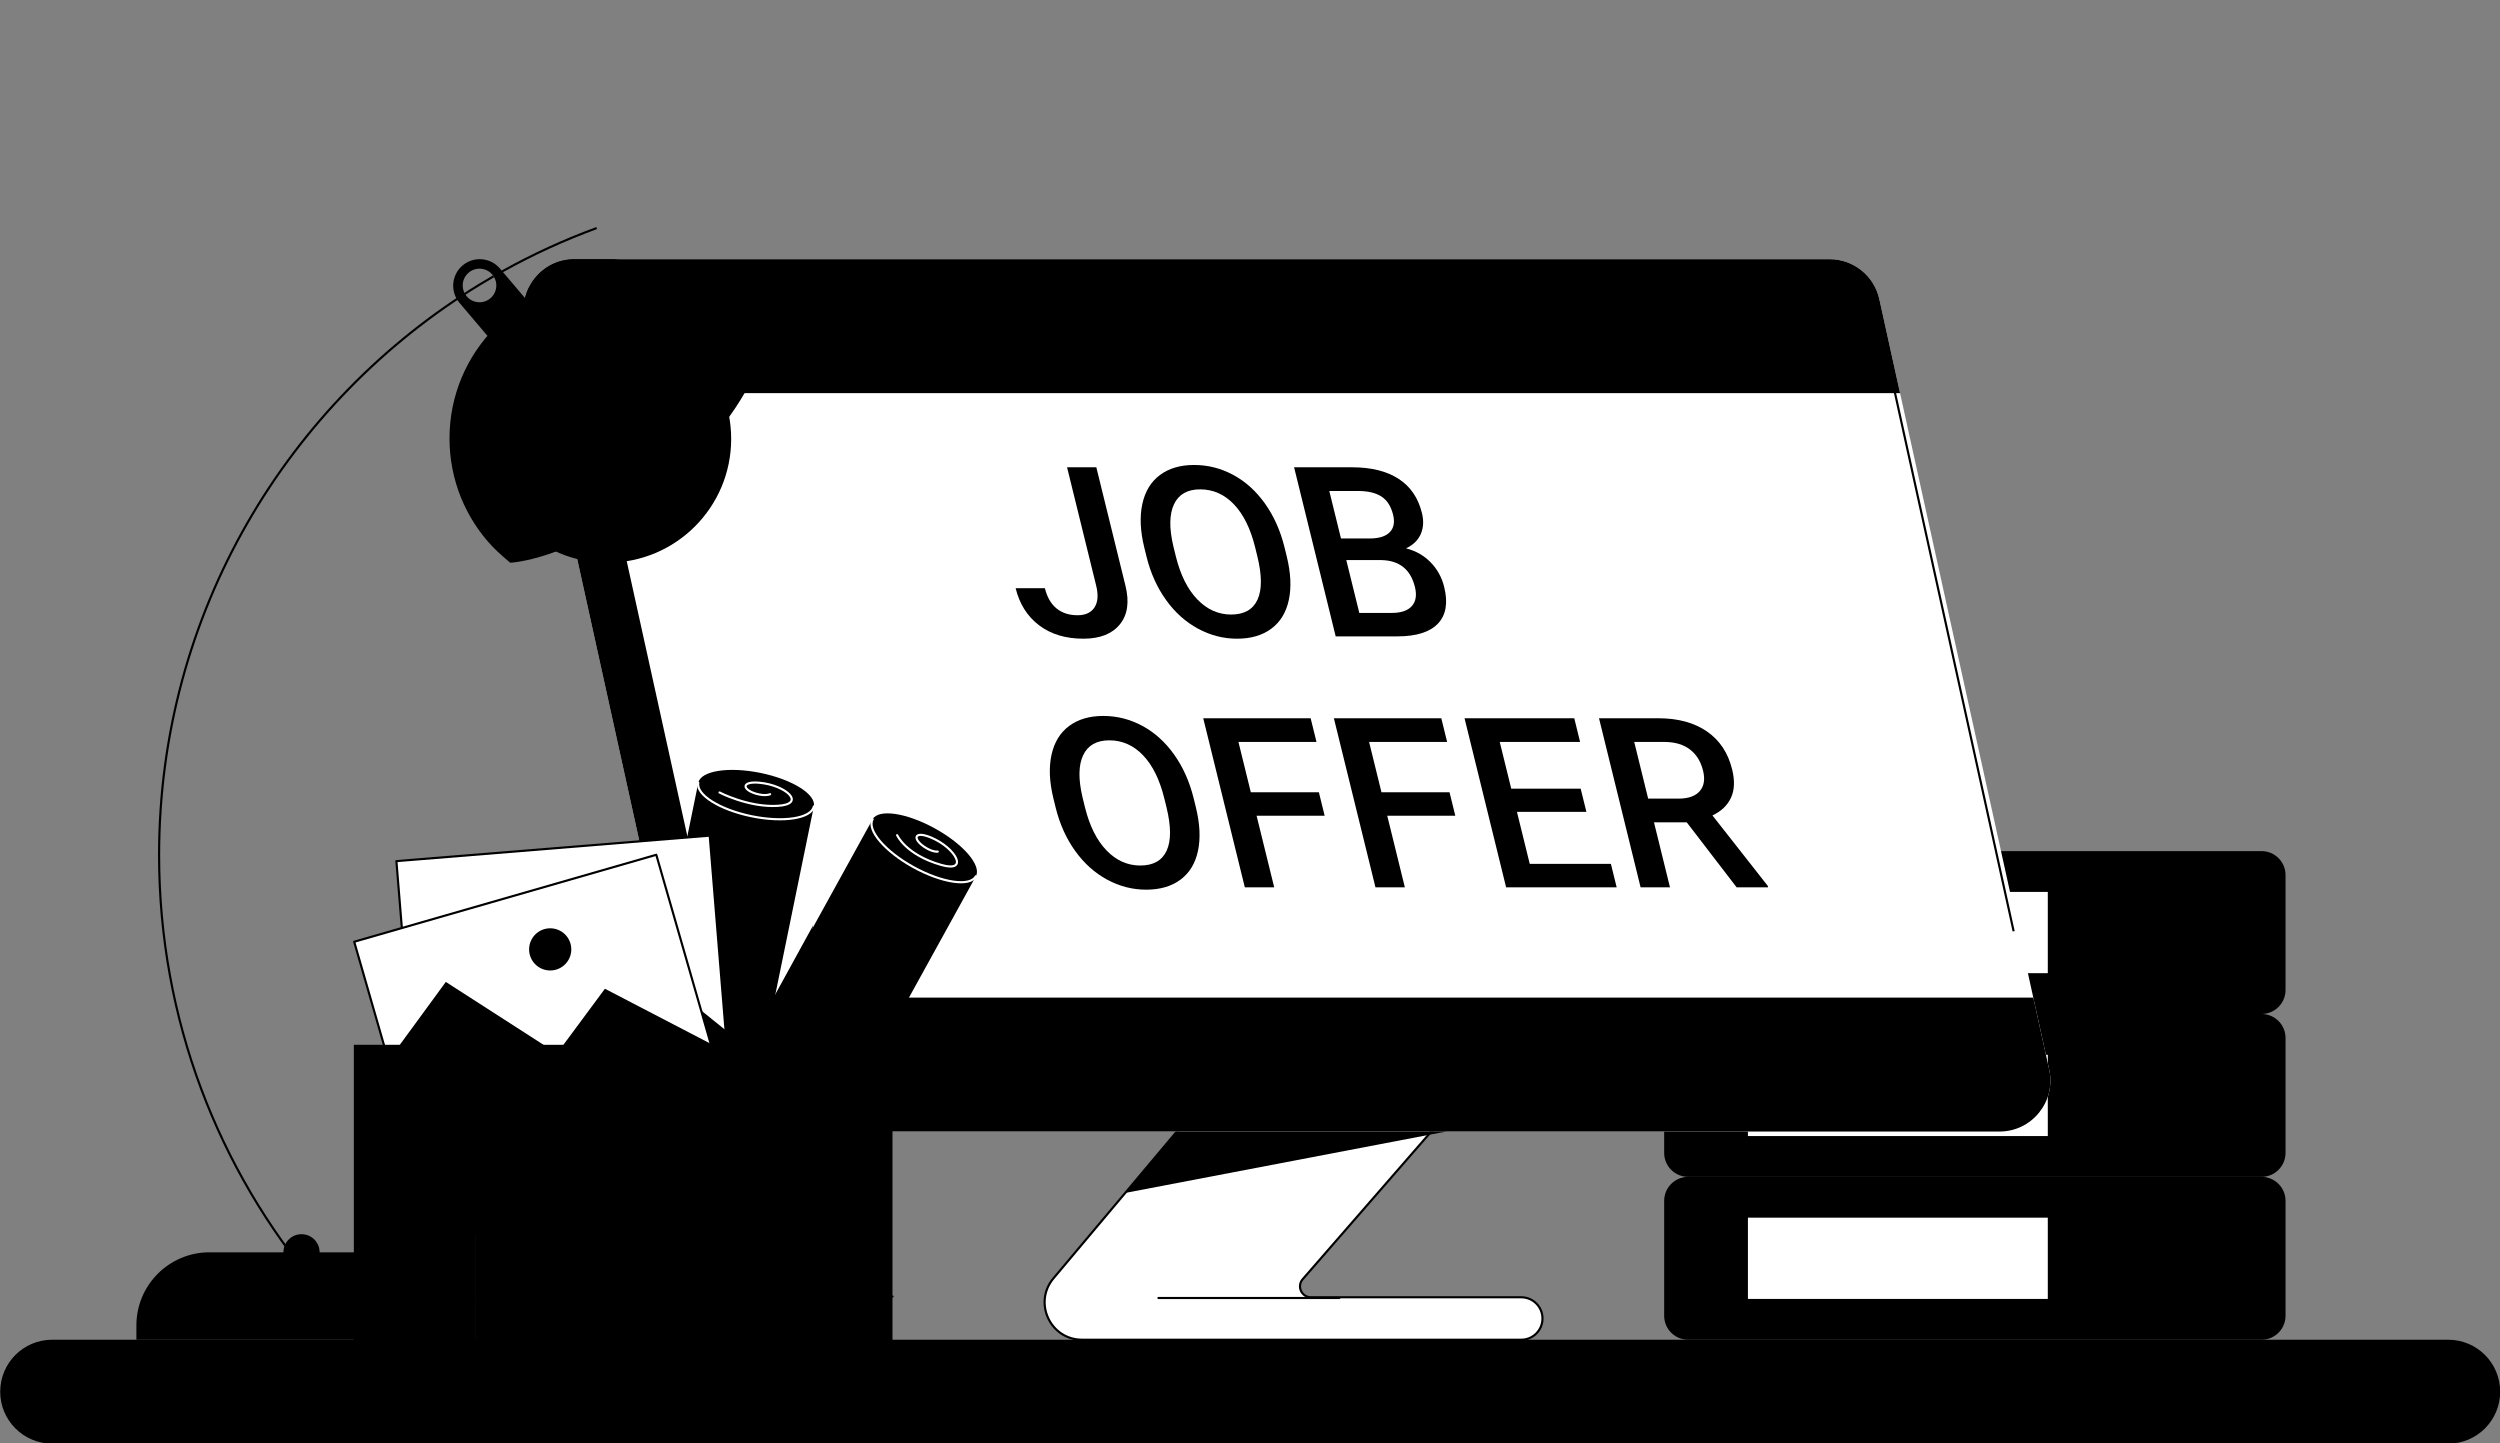 <?xml version="1.0" encoding="UTF-8"?> <svg xmlns="http://www.w3.org/2000/svg" width="1971" height="1138" viewBox="0 0 1971 1138" fill="none"><rect x="0" y="0" width="1971" height="1138" fill="#808080" stroke="none"/><g clip-path="url(#clip0_2025_705)"><path d="M1312.03 780.509V689.932C1312.03 679.486 1320.5 671.016 1330.94 671.016H1783C1793.45 671.016 1801.92 679.486 1801.92 689.932V780.509C1801.92 790.956 1793.45 799.425 1783 799.425H1330.94C1320.5 799.425 1312.03 790.956 1312.03 780.509Z" fill="#4683EC" style="fill:#4683EC;fill:color(display-p3 0.275 0.514 0.925);fill-opacity:1;"></path><path d="M1378.06 767.254V703.187H1614.48V767.254H1378.06Z" fill="white" style="fill:white;fill-opacity:1;"></path><path d="M1703.85 767.254C1686.16 767.254 1671.82 752.911 1671.82 735.221C1671.82 717.53 1686.16 703.187 1703.85 703.187C1721.54 703.187 1735.89 717.53 1735.89 735.221C1735.89 752.911 1721.54 767.254 1703.85 767.254Z" fill="#020202" style="fill:#020202;fill:color(display-p3 0.008 0.008 0.008);fill-opacity:1;"></path><path d="M1312.03 908.919V818.342C1312.03 807.895 1320.5 799.425 1330.94 799.425H1783C1793.45 799.425 1801.92 807.895 1801.92 818.342V908.919C1801.92 919.365 1793.45 927.835 1783 927.835H1330.94C1320.5 927.835 1312.03 919.365 1312.03 908.919Z" fill="#21BEBA" style="fill:#21BEBA;fill:color(display-p3 0.129 0.745 0.729);fill-opacity:1;"></path><path d="M1378.06 895.664V831.596H1614.48V895.664H1378.06Z" fill="white" style="fill:white;fill-opacity:1;"></path><path d="M1703.85 895.664C1686.16 895.664 1671.82 881.321 1671.82 863.63C1671.82 845.939 1686.16 831.596 1703.85 831.596C1721.54 831.596 1735.89 845.939 1735.89 863.63C1735.89 881.321 1721.54 895.664 1703.85 895.664Z" fill="#020202" style="fill:#020202;fill:color(display-p3 0.008 0.008 0.008);fill-opacity:1;"></path><path d="M1312.03 1037.33V946.752C1312.03 936.305 1320.5 927.835 1330.94 927.835H1783C1793.45 927.835 1801.92 936.305 1801.92 946.752V1037.33C1801.92 1047.78 1793.45 1056.25 1783 1056.25H1330.94C1320.5 1056.25 1312.03 1047.78 1312.03 1037.33Z" fill="#004C91" style="fill:#004C91;fill:color(display-p3 0 0.298 0.569);fill-opacity:1;"></path><path d="M1378.06 1024.07V960.006H1614.48V1024.07H1378.06Z" fill="white" style="fill:white;fill-opacity:1;"></path><path d="M1703.85 1024.07C1686.16 1024.07 1671.82 1009.73 1671.82 992.04C1671.82 974.349 1686.16 960.006 1703.85 960.006C1721.54 960.006 1735.89 974.349 1735.89 992.04C1735.89 1009.73 1721.54 1024.07 1703.85 1024.07Z" fill="#020202" style="fill:#020202;fill:color(display-p3 0.008 0.008 0.008);fill-opacity:1;"></path><path d="M477.322 1056.24H656.296C642.114 1020.74 607.422 995.581 566.809 995.581C526.198 995.581 491.505 1020.74 477.322 1056.24Z" fill="#EFE4B5" style="fill:#EFE4B5;fill:color(display-p3 0.937 0.894 0.71);fill-opacity:1;"></path><path d="M1047.49 749.708H1252.35L1027.04 1008.53C1022.2 1014.09 1026.15 1022.77 1033.53 1022.77H1199.37C1208.61 1022.77 1216.1 1030.26 1216.1 1039.51C1216.1 1048.75 1208.61 1056.24 1199.37 1056.24H853.074C828.05 1056.24 814.43 1027.01 830.531 1007.85L1047.49 749.708Z" fill="white" style="fill:white;fill-opacity:1;"></path><path d="M1047.49 749.708H1252.35L1027.04 1008.53C1022.2 1014.09 1026.15 1022.77 1033.53 1022.77H1199.37C1208.61 1022.77 1216.1 1030.26 1216.1 1039.51C1216.1 1048.75 1208.61 1056.24 1199.37 1056.24H853.074C828.05 1056.24 814.43 1027.01 830.531 1007.85L1047.49 749.708Z" stroke="#020202" style="stroke:#020202;stroke:color(display-p3 0.008 0.008 0.008);stroke-opacity:1;" stroke-width="1.7" stroke-linecap="round" stroke-linejoin="round"></path><path d="M413.703 253.146L426.244 309.934L531.29 786.508L547.644 860.603C551.708 878.964 568.011 892.107 586.873 892.107H1576.41C1602.05 892.107 1621.11 868.329 1615.59 843.296L1603.05 786.508L1498 309.934L1481.65 235.838C1477.58 217.427 1461.28 204.335 1442.42 204.335H452.881C427.246 204.335 408.183 228.064 413.703 253.146Z" fill="white" style="fill:white;fill-opacity:1;"></path><path d="M413.701 253.146L426.244 309.932H1498L1481.65 235.838C1477.58 217.427 1461.28 204.335 1442.42 204.335H452.882C427.246 204.335 408.181 228.064 413.701 253.146Z" fill="#4683EC" style="fill:#4683EC;fill:color(display-p3 0.275 0.514 0.925);fill-opacity:1;"></path><path d="M531.292 786.51L547.646 860.603C551.71 878.964 568.013 892.107 586.876 892.107H1576.41C1602.05 892.107 1621.11 868.329 1615.59 843.296L1603.05 786.51H531.292Z" fill="#4683EC" style="fill:#4683EC;fill:color(display-p3 0.275 0.514 0.925);fill-opacity:1;"></path><path d="M413.706 253.143L426.242 309.939L531.293 786.522L547.661 860.61C551.699 878.952 568.021 892.121 586.869 892.121H625.534C606.643 892.121 590.362 878.952 586.281 860.61L569.957 786.522L464.907 309.939L452.368 253.143C446.816 228.068 465.874 204.339 491.537 204.339H452.873C427.251 204.339 408.193 228.068 413.706 253.143Z" fill="#4683EC" style="fill:#4683EC;fill:color(display-p3 0.275 0.514 0.925);fill-opacity:1;"></path><path d="M1140.16 892.107L887.134 940.504L927.798 892.121" fill="#020202" style="fill:#020202;fill:color(display-p3 0.008 0.008 0.008);fill-opacity:1;"></path><path d="M913.327 1023.35H1055.95" stroke="#020202" style="stroke:#020202;stroke:color(display-p3 0.008 0.008 0.008);stroke-opacity:1;" stroke-width="1.7" stroke-linecap="round" stroke-linejoin="round"></path><path d="M1587.56 734.219L1482.51 257.645" stroke="#020202" style="stroke:#020202;stroke:color(display-p3 0.008 0.008 0.008);stroke-opacity:1;" stroke-width="1.7" stroke-miterlimit="10"></path><path d="M1930.18 1138.17H41.124C18.5 1138.17 0.16 1119.83 0.16 1097.21C0.16 1074.58 18.5 1056.24 41.124 1056.24H1930.18C1952.8 1056.24 1971.14 1074.58 1971.14 1097.21C1971.14 1119.83 1952.8 1138.17 1930.18 1138.17Z" fill="#020202" style="fill:#020202;fill:color(display-p3 0.008 0.008 0.008);fill-opacity:1;"></path><path d="M788.156 1136.59L462.919 1988.76C450.113 2022.32 486.162 2055.26 535.687 2055.26H1085.39C1134.92 2055.26 1170.97 2022.32 1158.16 1988.76L832.922 1136.59" stroke="#020202" style="stroke:#020202;stroke:color(display-p3 0.008 0.008 0.008);stroke-opacity:1;" stroke-width="1.7" stroke-linecap="round" stroke-linejoin="round"></path><path d="M1138.38 1136.59L813.143 1988.76C800.336 2022.32 836.386 2055.26 885.91 2055.26H1435.61C1485.14 2055.26 1521.19 2022.32 1508.38 1988.76L1183.15 1136.59" stroke="#020202" style="stroke:#020202;stroke:color(display-p3 0.008 0.008 0.008);stroke-opacity:1;" stroke-width="1.7" stroke-linecap="round" stroke-linejoin="round"></path><path d="M381.228 346.03C381.228 399.942 424.931 443.645 478.843 443.645C532.755 443.645 576.458 399.942 576.458 346.03C576.458 292.117 532.755 248.414 478.843 248.414C424.931 248.414 381.228 292.117 381.228 346.03Z" fill="#FFC044" style="fill:#FFC044;fill:color(display-p3 1 0.753 0.267);fill-opacity:1;"></path><path d="M354.386 345.644C354.386 378.721 367.306 408.781 388.373 431.055C392.66 435.589 402.206 443.645 402.206 443.645C402.206 443.645 447.125 442.243 511.277 393.215C573.524 345.644 593.382 297.574 593.382 297.574C593.382 297.574 588.318 286.647 585.228 281.525C563.468 245.45 523.901 221.328 478.701 221.328C410.044 221.328 354.386 276.986 354.386 345.644Z" fill="#020202" style="fill:#020202;fill:color(display-p3 0.008 0.008 0.008);fill-opacity:1;"></path><path d="M362.26 238.782L384.815 265.368L416.716 238.305L394.164 211.719C386.691 202.91 373.49 201.828 364.68 209.301C355.871 216.774 354.788 229.973 362.26 238.782ZM364.806 225.062C364.806 217.745 370.737 211.817 378.054 211.817C385.371 211.817 391.299 217.745 391.299 225.062C391.299 232.379 385.371 238.31 378.054 238.31C370.737 238.31 364.806 232.379 364.806 225.062Z" fill="#020202" style="fill:#020202;fill:color(display-p3 0.008 0.008 0.008);fill-opacity:1;"></path><path d="M389.147 217.829C385.42 219.98 381.721 222.174 378.052 224.413C226.56 316.844 125.427 483.672 125.427 674.12C125.427 803.522 172.117 922.02 249.57 1013.69" stroke="#020202" style="stroke:#020202;stroke:color(display-p3 0.008 0.008 0.008);stroke-opacity:1;" stroke-width="1.7" stroke-miterlimit="10"></path><path d="M470.42 179.797C444.784 189.208 420.084 200.559 396.496 213.667C396.262 213.798 396.027 213.928 395.792 214.058" stroke="#020202" style="stroke:#020202;stroke:color(display-p3 0.008 0.008 0.008);stroke-opacity:1;" stroke-width="1.7" stroke-miterlimit="10"></path><path d="M107.531 1056.25H372.451V1044.97C372.451 1013.13 346.641 987.313 314.8 987.313H165.182C133.341 987.313 107.531 1013.13 107.531 1044.97V1056.25Z" fill="#4683EC" style="fill:#4683EC;fill:color(display-p3 0.275 0.514 0.925);fill-opacity:1;"></path><path d="M223.439 987.313C223.439 995.197 229.833 1001.59 237.717 1001.59C245.601 1001.59 251.995 995.197 251.995 987.313C251.995 979.429 245.601 973.036 237.717 973.036C229.833 973.036 223.439 979.429 223.439 987.313Z" fill="#020202" style="fill:#020202;fill:color(display-p3 0.008 0.008 0.008);fill-opacity:1;"></path><path d="M501.182 984.586L582.608 1029.5L769.259 691.078L687.833 646.168L501.182 984.586Z" fill="#CF4F43" style="fill:#CF4F43;fill:color(display-p3 0.812 0.31 0.263);fill-opacity:1;"></path><path d="M501.182 984.586L582.608 1029.49L641.147 729.429L501.182 984.586Z" fill="#020202" style="fill:#020202;fill:color(display-p3 0.008 0.008 0.008);fill-opacity:1;"></path><path d="M687.949 645.954C683.299 654.387 697.756 671.274 720.241 683.675C742.726 696.077 764.725 699.297 769.375 690.864C774.025 682.431 759.568 665.545 737.083 653.143C714.598 640.742 692.599 637.522 687.949 645.954Z" fill="#CF4F43" style="fill:#CF4F43;fill:color(display-p3 0.812 0.31 0.263);fill-opacity:1;"></path><path d="M687.951 645.955C683.301 654.387 697.756 671.274 720.241 683.675C742.726 696.077 764.725 699.297 769.375 690.864" stroke="white" style="stroke:white;stroke-opacity:1;" stroke-width="1.7" stroke-linecap="round" stroke-linejoin="round"></path><path d="M707.307 658.449C707.307 658.449 713.979 673.829 742.021 681.892C764.344 688.311 753.6 668.458 734.035 660.314C720.424 654.648 719.325 661.423 728.82 667.733C735.367 672.085 739.306 671.402 739.306 671.402" stroke="white" style="stroke:white;stroke-opacity:1;" stroke-width="1.7" stroke-linecap="round" stroke-linejoin="round"></path><path d="M472.953 995.981L564.049 1014.64L641.59 636.02L550.494 617.362L472.953 995.981Z" fill="#21BEBA" style="fill:#21BEBA;fill:color(display-p3 0.129 0.745 0.729);fill-opacity:1;"></path><path d="M550.544 617.125C548.612 626.557 567.437 638.38 592.594 643.532C617.75 648.684 639.71 645.213 641.642 635.78C643.574 626.348 624.748 614.525 599.592 609.373C574.435 604.221 552.476 607.692 550.544 617.125Z" fill="#21BEBA" style="fill:#21BEBA;fill:color(display-p3 0.129 0.745 0.729);fill-opacity:1;"></path><path d="M550.543 617.125C548.611 626.557 567.436 638.38 592.593 643.532C617.749 648.684 639.706 645.213 641.638 635.78" fill="#21BEBA" style="fill:#21BEBA;fill:color(display-p3 0.129 0.745 0.729);fill-opacity:1;"></path><path d="M550.543 617.125C548.611 626.557 567.436 638.38 592.593 643.532C617.749 648.684 639.706 645.213 641.638 635.78" stroke="white" style="stroke:white;stroke-opacity:1;" stroke-width="1.7" stroke-linecap="round" stroke-linejoin="round"></path><path d="M567.28 624.804C567.28 624.804 589.868 636.592 612.855 635.348C636.047 634.095 619.916 619.078 598.814 617.122C584.134 615.762 585.099 622.553 596.041 625.755C603.585 627.961 607.145 626.141 607.145 626.141" fill="#21BEBA" style="fill:#21BEBA;fill:color(display-p3 0.129 0.745 0.729);fill-opacity:1;"></path><path d="M567.28 624.804C567.28 624.804 589.868 636.592 612.855 635.348C636.047 634.095 619.916 619.078 598.814 617.122C584.134 615.762 585.099 622.553 596.041 625.755C603.585 627.961 607.145 626.141 607.145 626.141" stroke="white" style="stroke:white;stroke-opacity:1;" stroke-width="1.7" stroke-linecap="round" stroke-linejoin="round"></path><path d="M332.635 925.926L579.65 905.817L559.541 658.802L312.526 678.911L332.635 925.926Z" fill="white" style="fill:white;fill-opacity:1;"></path><path d="M332.635 925.926L579.65 905.817L559.541 658.802L312.526 678.911L332.635 925.926Z" stroke="#020202" style="stroke:#020202;stroke:color(display-p3 0.008 0.008 0.008);stroke-opacity:1;" stroke-width="1.7" stroke-linecap="round" stroke-linejoin="round"></path><path d="M448.269 723.468C443.803 715.442 446.686 705.314 454.712 700.848C462.738 696.381 472.865 699.264 477.332 707.29C481.798 715.316 478.915 725.444 470.889 729.91C462.863 734.377 452.736 731.494 448.269 723.468Z" fill="#4683EC" style="fill:#4683EC;fill:color(display-p3 0.275 0.514 0.925);fill-opacity:1;"></path><path d="M572.122 813.334L498.945 754.323L451.822 796.877L377.054 724.244L320.427 775.966L332.635 925.924L579.65 905.815L572.122 813.334Z" fill="#020202" style="fill:#020202;fill:color(display-p3 0.008 0.008 0.008);fill-opacity:1;"></path><path d="M572.122 813.334L498.945 754.323L451.822 796.877L377.054 724.244L320.427 775.966L332.635 925.924L579.65 905.815L572.122 813.334Z" stroke="#020202" style="stroke:#020202;stroke:color(display-p3 0.008 0.008 0.008);stroke-opacity:1;" stroke-width="1.7" stroke-linecap="round" stroke-linejoin="round"></path><path d="M347.82 980.631L585.979 912.067L517.415 673.908L279.256 742.472L347.82 980.631Z" fill="white" style="fill:white;fill-opacity:1;"></path><path d="M347.82 980.631L585.979 912.067L517.415 673.908L279.256 742.472L347.82 980.631Z" stroke="#020202" style="stroke:#020202;stroke:color(display-p3 0.008 0.008 0.008);stroke-opacity:1;" stroke-width="1.7" stroke-linecap="round" stroke-linejoin="round"></path><path d="M421.132 759.301C415.167 752.316 415.992 741.819 422.976 735.853C429.96 729.887 440.458 730.712 446.424 737.697C452.39 744.681 451.564 755.178 444.58 761.144C437.596 767.11 427.098 766.285 421.132 759.301Z" fill="#EFE4B5" style="fill:#EFE4B5;fill:color(display-p3 0.937 0.894 0.71);fill-opacity:1;"></path><path d="M560.311 822.899L476.911 779.526L439.132 830.559L351.478 774.146L306.198 836.046L347.82 980.629L585.979 912.067L560.311 822.899Z" fill="#EFE4B5" style="fill:#EFE4B5;fill:color(display-p3 0.937 0.894 0.71);fill-opacity:1;"></path><path d="M375.233 823.708V1057.07H703.635V823.708H375.233ZM489.805 855.451H589.064V874.953C589.064 884.011 581.721 891.354 572.663 891.354H506.205C497.147 891.354 489.805 884.011 489.805 874.953V855.451Z" fill="#FFC044" style="fill:#FFC044;fill:color(display-p3 1 0.753 0.267);fill-opacity:1;"></path><path d="M278.965 1057.07H375.234V823.708H278.965V1057.07Z" fill="#020202" style="fill:#020202;fill:color(display-p3 0.008 0.008 0.008);fill-opacity:1;"></path><path d="M703.635 1022.16H375.233" stroke="#020202" style="stroke:#020202;stroke:color(display-p3 0.008 0.008 0.008);stroke-opacity:1;" stroke-width="1.7" stroke-linecap="round" stroke-linejoin="round"></path><path d="M841.268 368.41H864.342L887.338 461.891C890.477 474.649 888.987 484.781 882.867 492.288C876.748 499.796 867.157 503.551 854.095 503.551C840.178 503.551 828.572 500.04 819.276 493.021C809.981 486.002 803.794 476.237 800.716 463.723H823.789C825.531 470.803 828.595 476.127 832.984 479.698C837.372 483.27 842.891 485.055 849.545 485.055C855.772 485.055 860.222 482.995 862.903 478.875C865.581 474.756 866.03 469.064 864.242 461.801L841.268 368.41Z" fill="#DC442F" style="fill:#DC442F;fill:color(display-p3 0.863 0.267 0.184);fill-opacity:1;"></path><path d="M1014.44 438.544C1017.66 451.605 1018.22 463.065 1016.12 472.923C1014.03 482.781 1009.44 490.349 1002.35 495.629C995.253 500.909 986.242 503.551 975.316 503.551C964.512 503.551 954.236 500.909 944.482 495.629C934.729 490.349 926.347 482.826 919.337 473.061C912.325 463.293 907.219 452.033 904.023 439.276L902.176 431.769C898.977 418.767 898.456 407.291 900.619 397.342C902.779 387.394 907.408 379.779 914.501 374.499C921.595 369.219 930.576 366.58 941.441 366.58C952.303 366.58 962.575 369.189 972.252 374.408C981.926 379.628 990.259 387.133 997.248 396.931C1004.24 406.728 1009.36 418.125 1012.62 431.127L1014.44 438.544ZM989.569 431.585C985.935 416.814 980.357 405.491 972.836 397.617C965.314 389.742 956.426 385.808 946.17 385.808C936.159 385.808 929.295 389.728 925.58 397.572C921.862 405.417 921.709 416.51 925.115 430.853L927.007 438.544C930.611 453.193 936.247 464.516 943.922 472.512C951.597 480.508 960.499 484.507 970.631 484.507C980.887 484.507 987.813 480.598 991.417 472.786C995.018 464.974 994.974 453.558 991.28 438.544L989.569 431.585Z" fill="#FFC044" style="fill:#FFC044;fill:color(display-p3 1 0.753 0.267);fill-opacity:1;"></path><path d="M1053.06 501.719L1020.26 368.41H1065.95C1081.03 368.41 1093.24 371.433 1102.6 377.475C1111.97 383.518 1118.12 392.52 1121.06 404.485C1122.56 410.588 1122.27 416.082 1120.17 420.964C1118.08 425.847 1114.19 429.632 1108.5 432.317C1116.18 434.27 1122.66 437.951 1127.92 443.352C1133.19 448.753 1136.75 455.24 1138.61 462.807C1141.69 475.321 1140.04 484.932 1133.67 491.647C1127.29 498.361 1116.63 501.719 1101.67 501.719H1053.06ZM1057.23 424.536H1079.94C1087.14 424.536 1092.37 422.903 1095.63 419.637C1098.88 416.37 1099.78 411.748 1098.3 405.766C1096.68 399.174 1093.64 394.413 1089.16 391.483C1084.68 388.554 1078.48 387.089 1070.55 387.089H1048.02L1057.23 424.536ZM1061.42 441.566L1071.67 483.223H1097.4C1104.66 483.223 1109.9 481.424 1113.1 477.822C1116.3 474.221 1117.12 469.217 1115.54 462.807C1112.13 448.953 1103.31 441.871 1089.07 441.566H1061.42Z" fill="#4683EC" style="fill:#4683EC;fill:color(display-p3 0.275 0.514 0.925);fill-opacity:1;"></path><path d="M942.813 636.415C946.026 649.477 946.586 660.937 944.494 670.795C942.401 680.653 937.81 688.221 930.716 693.501C923.622 698.781 914.611 701.42 903.685 701.42C892.881 701.42 882.605 698.781 872.851 693.501C863.098 688.221 854.716 680.697 847.706 670.932C840.694 661.167 835.589 649.905 832.392 637.148L830.546 629.64C827.346 616.639 826.826 605.163 828.988 595.214C831.148 585.265 835.777 577.651 842.87 572.371C849.964 567.091 858.945 564.452 869.81 564.452C880.673 564.452 890.944 567.06 900.621 572.28C910.295 577.5 918.628 585.005 925.617 594.802C932.606 604.6 937.728 615.997 940.988 628.998L942.813 636.415ZM917.938 629.456C914.304 614.686 908.724 603.363 901.202 595.488C893.681 587.613 884.795 583.677 874.539 583.677C864.528 583.677 857.664 587.599 853.949 595.444C850.231 603.289 850.078 614.381 853.484 628.724L855.374 636.415C858.978 651.065 864.616 662.388 872.291 670.383C879.966 678.379 888.868 682.376 899.001 682.376C909.256 682.376 916.182 678.47 919.786 670.658C923.388 662.846 923.343 651.43 919.649 636.415L917.938 629.456Z" fill="#FFC044" style="fill:#FFC044;fill:color(display-p3 1 0.753 0.267);fill-opacity:1;"></path><path d="M1044.35 643.099H990.693L1004.59 699.59H981.426L948.632 566.281H1033.32L1037.92 584.961H976.39L986.143 624.604H1039.8L1044.35 643.099Z" fill="#4683EC" style="fill:#4683EC;fill:color(display-p3 0.275 0.514 0.925);fill-opacity:1;"></path><path d="M1147.35 643.099H1093.7L1107.59 699.59H1084.43L1051.63 566.281H1136.32L1140.92 584.961H1079.39L1089.15 624.604H1142.8L1147.35 643.099Z" fill="#21BEBA" style="fill:#21BEBA;fill:color(display-p3 0.129 0.745 0.729);fill-opacity:1;"></path><path d="M1250.71 640.077H1195.96L1206.05 681.095H1270.04L1274.59 699.59H1187.43L1154.64 566.281H1241.16L1245.75 584.961H1182.4L1191.45 621.765H1246.2L1250.71 640.077Z" fill="#DC442F" style="fill:#DC442F;fill:color(display-p3 0.863 0.267 0.184);fill-opacity:1;"></path><path d="M1329.82 648.317H1304L1316.62 699.59H1293.45L1260.66 566.281H1307.54C1322.92 566.281 1335.64 569.732 1345.7 576.635C1355.76 583.54 1362.4 593.526 1365.62 606.602C1367.81 615.52 1367.49 622.988 1364.67 629.005C1361.85 635.022 1356.99 639.649 1350.09 642.888L1393.69 698.402L1393.98 699.59H1369.17L1329.82 648.317ZM1299.41 629.64H1323.22C1331.03 629.64 1336.65 627.671 1340.07 623.735C1343.5 619.798 1344.37 614.409 1342.69 607.573C1340.93 600.431 1337.54 594.909 1332.52 591.003C1327.5 587.097 1320.95 585.084 1312.86 584.961H1288.42L1299.41 629.64Z" fill="#21BEBA" style="fill:#21BEBA;fill:color(display-p3 0.129 0.745 0.729);fill-opacity:1;"></path></g><defs><clipPath id="clip0_2025_705"><rect width="1971" height="1138" fill="white" style="fill:white;fill-opacity:1;"></rect></clipPath></defs></svg> 